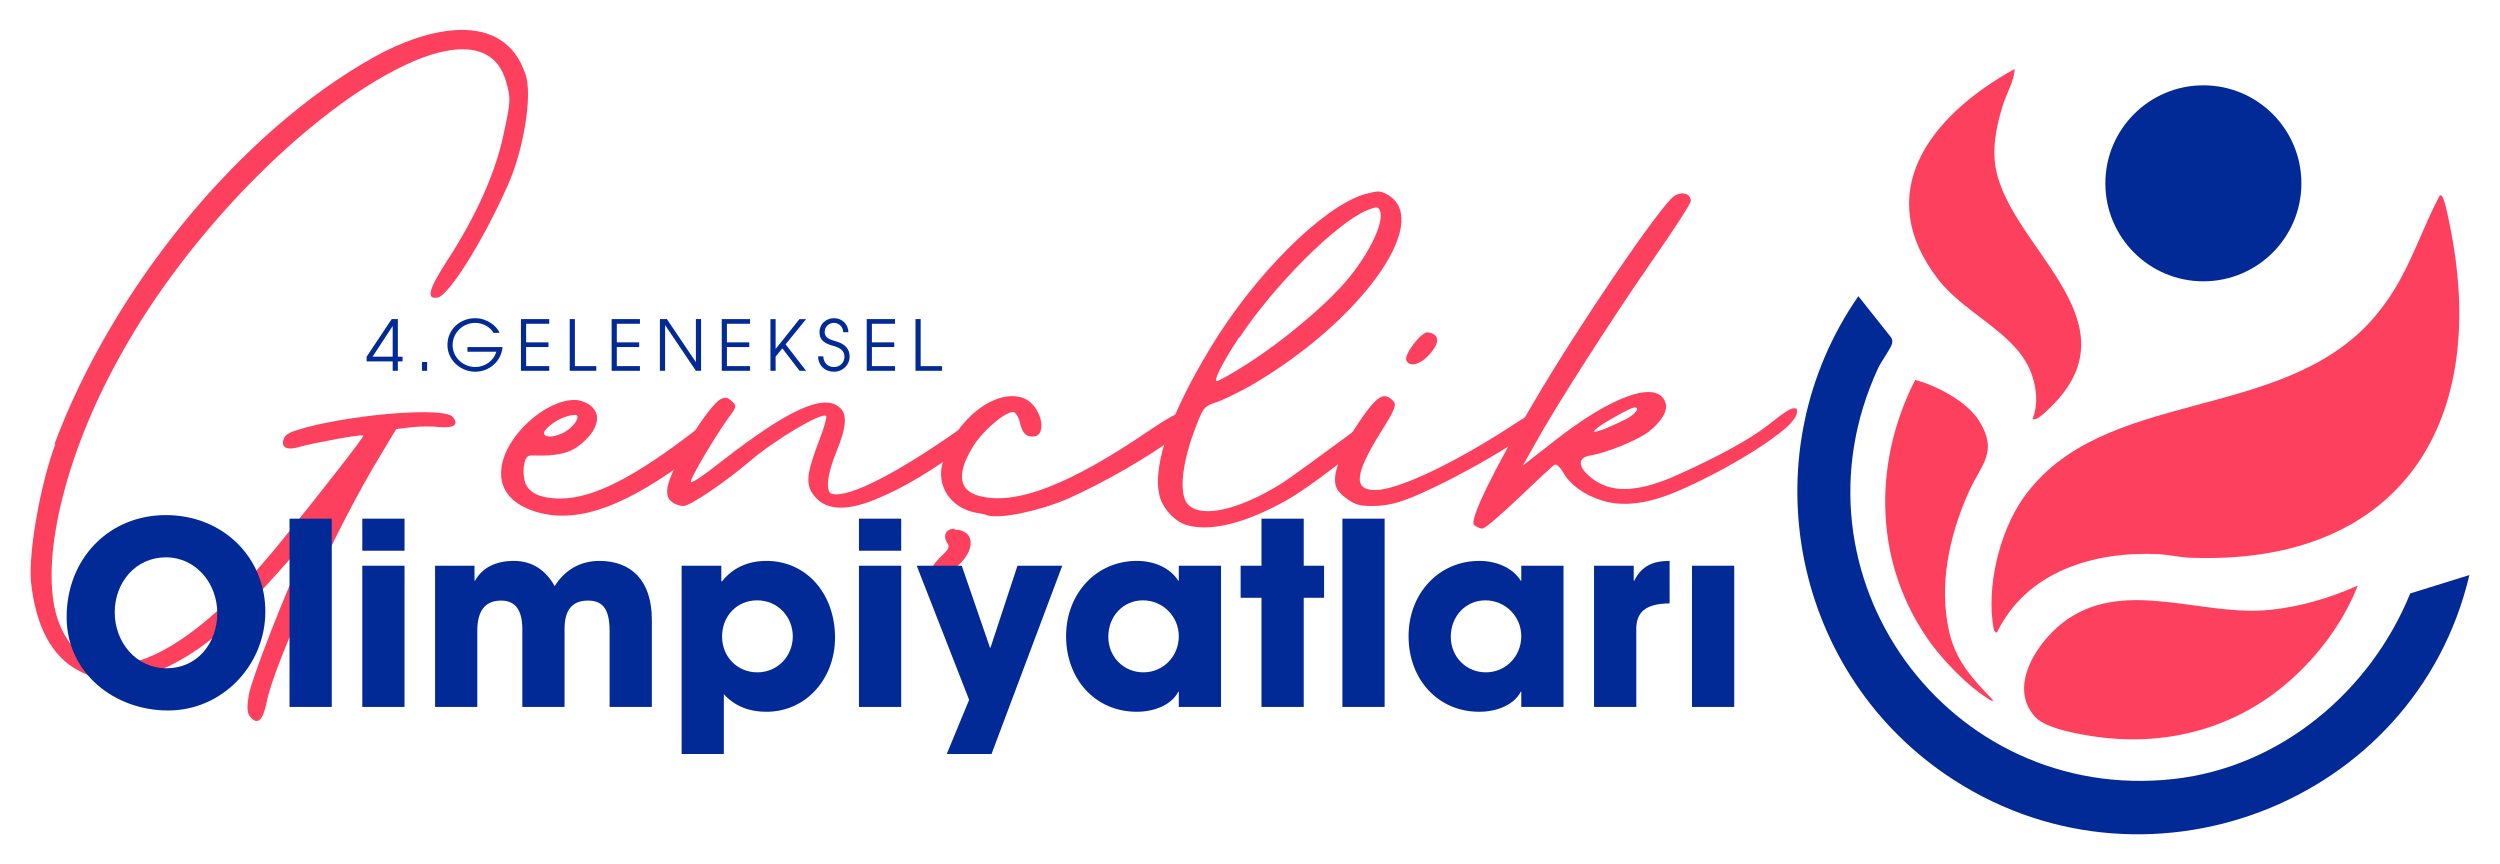 <?xml version="1.0" encoding="UTF-8"?>
<svg id="katman_1" xmlns="http://www.w3.org/2000/svg" version="1.1" viewBox="0 0 2500 864.23">
  <!-- Generator: Adobe Illustrator 29.7.1, SVG Export Plug-In . SVG Version: 2.1.1 Build 8)  -->
  <defs>
    <style>
      .st0 {
        fill: #022a97;
      }

      .st1 {
        fill: #fd405e;
      }
    </style>
  </defs>
  <g>
    <path class="st1" d="M1996.93,632.57c29.9-61.35,96.69-81.35,161.27-78.42,9.69.44,21.64,3.15,31.33,3.54,200.31,8.12,295.68-121.85,263.69-314.2-1.34-8.06-7.47-41.98-10.79-46.74-2.02-2.9-2.86-1.02-4.03,1.27-22,42.77-31.39,81.35-64.82,119.96-92.02,106.25-272.65,68.32-350.86,180.84-23.46,33.76-36.51,88.71-29.15,129.3.38,2.08.96,4.13,3.38,4.44Z"/>
    <path class="st0" d="M2469.39,575.06l-59.18,18.38c-39.71,97.76-129.59,173.66-236.33,185.54-226.07,25.17-391.65-203.59-295.79-410.79,3-6.49,12.74-19.74,13.95-24.56.66-2.59.34-4.54-1.31-6.64l-32.37-40.82c-107.86,155.52-68.89,370.93,86.76,477.99,196.52,135.17,470.05,31.27,524.26-199.09Z"/>
    <path class="st1" d="M2357.81,585.51c-27.36,12.4-57.92,21.34-88.05,24.38-67.37,6.81-142.32-31.23-201.89,9.06-28.3,19.14-61.59,66.74-32.57,98.15,10.93,11.83,45.71,17.57,62.13,19.81,70.09,9.54,138.29-8.89,191.57-55.49,29.45-25.75,54.48-59.37,68.8-95.92Z"/>
    <path class="st1" d="M1915.17,379.95c-43.37,84.96-41.03,185.61,15.85,263.63,12.86,17.64,37.2,42.68,55.65,54.17,2.17,1.35,3.83,3.39,6.79,2.78-20.11-20.81-37.41-38.98-44.15-68.27-10.89-47.32.02-96.77,19.44-140.32,12.25-27.47,29.93-39.58,10.48-70.88-12.17-19.59-42.24-35.33-64.06-41.12Z"/>
    <ellipse class="st0" cx="2203.38" cy="183.32" rx="98.02" ry="98"/>
    <path class="st1" d="M2032.58,419c3.74,2.47,13.63-7.61,16.12-9.96,94.81-89.81-47.33-165.3-54.05-249.15-1.46-18.2,2.8-37.11,8.18-54.6,3.68-11.96,11.55-24.49,11.78-36.3-87.03,48.09-142.61,125.1-76.32,210.54,27.93,35.99,80.82,54.34,94.18,97.08,4.38,14.02,5.57,28.48.11,42.39Z"/>
  </g>
  <g>
    <path class="st1" d="M54.48,444.05C112.69,288.21,239.43,132.37,373.68,57.26c53.51-30.04,130.49-48.82,152.09,17.84,6.57,20.65-1.88,74.17-17.84,109.84-24.41,55.39-59.15,110.78-70.41,112.66-11.27,1.88-9.39-7.51,9.39-36.61,30.04-46,49.76-91.06,57.27-129.56,6.57-30.04,6.57-33.8,1.88-49.76-12.2-44.12-61.02-40.37-122.04-5.63-88.25,49.76-202.79,164.29-269.44,290.09-53.51,99.51-76.04,204.66-55.39,257.23,25.35,63.84,92,53.51,172.74-26.29,12.21-12.2,34.74-37.55,49.76-56.33,43.19-53.51,82.62-104.21,81.68-105.15-.94-1.88-50.7,7.51-63.84,11.26-12.2,3.76-18.78.94-15.96-7.51,1.88-5.63,6.57-7.51,23.47-12.2,55.39-14.08,138.01-19.72,145.52-10.33,6.57,7.51,1.88,11.26-12.2,10.33-6.57-.94-19.72-.94-28.17,0l-15.96,1.88-16.9,28.17c-42.25,69.47-105.15,205.6-112.66,245.03-3.75,18.78-9.39,23.47-16.9,14.08-2.82-3.76-2.82-10.33-.94-21.6,2.81-15.96,37.55-105.15,55.39-141.76,7.51-15.96,7.51-17.84,1.88-12.2-71.35,81.68-95.76,104.21-136.13,124.86-32.86,15.96-65.72,19.72-92,4.69-26.29-14.08-42.25-44.12-46.94-88.25-2.81-29.1,9.39-98.58,24.41-138.01h-.94Z"/>
    <path class="st1" d="M700.38,428.1c33.8-26.29,23.4-27.86,22.46-22.22,0,2.81,4.77,23.16-16.83,40.06-69.47,54.45-117.35,75.11-158.66,68.53-31.92-5.63-48.82-22.53-46-46,3.75-32.86,44.12-68.53,73.23-68.53,3.76,0,7.51.94,11.26,2.81,15.96,7.51,15.02,24.41-3.75,40.37-10.33,9.39-21.6,11.26-32.86,12.21-18.78.94-20.65-1.88-23.47,3.75-1.88,3.76-2.81,11.27-1.88,16.9.94,15.02,13.14,22.53,36.61,22.53,32.86,0,75.11-21.59,138.95-71.35l.94.94ZM550.17,425.28c-6.57,5.63-7.51,8.45-4.69,10.33q5.63,2.81,17.84-2.82c9.39-4.69,16.9-15.02,13.14-17.84h-1.88c-4.69,0-15.02,2.82-24.41,10.33h0Z"/>
    <path class="st1" d="M1006.43,408.38c.94,2.82-15.35,16.5-25.68,24.95-26.29,22.53-67.27,50.16-101.07,64.24-33.79,15.02-56.33,13.14-67.59-4.69-6.57-10.33-4.69-21.59,7.51-53.51,4.69-12.2,7.51-22.53,6.57-23.47-4.69-3.76-50.7,23.47-76.04,45.06-25.35,21.59-60.08,45.06-66.66,45.06-3.76,0-9.39-1.88-12.2-4.69-3.76-2.82-4.69-7.51-3.76-14.08,3.76-20.65,40.37-81.68,53.51-88.25,3.76-1.88,6.57-1.88,10.33,1.88,5.63,4.69,5.63,5.63-2.82,16.9-12.2,16.9-34.74,54.45-37.55,62.9-1.88,4.69,8.45-1.88,34.74-22.53,61.96-47.88,96.7-63.84,112.66-51.63,9.39,6.57,8.45,19.72-1.88,45.06-9.39,22.53-11.26,40.37-4.69,42.25,16.9,4.69,67.59-21.59,133.31-68.53,26.29-18.78,34.73-21.6,38.49-13.14l2.82-3.76Z"/>
    <path class="st1" d="M1150.06,429.98c32.86-22.53,46.94-25.35,46.94-14.08,0,2.81-7.51,10.33-19.72,19.72-29.1,21.59-73.23,46.94-108.9,62.9-28.17,12.21-67.59,20.65-80.74,16.9-1.88-.94-7.51-1.88-12.2-2.82-24.41-4.69-39.43-26.29-32.86-49.76,11.26-42.25,52.57-75.11,80.74-64.78,17.84,6.57,25.35,38.49,9.39,38.49-7.51,0-10.33-3.76-13.14-15.02-.94-4.69-3.75-8.45-5.63-9.39-7.51-1.88-32.86,19.72-42.25,36.61-15.96,27.23-12.21,43.19,10.33,47.88,34.74,7.51,85.43-10.33,168.05-66.65h0Z"/>
    <path class="st1" d="M1386.64,408.38c2.82,0-7.04,8.37-6.1,11.18,0,1.88,7.04,1.96-1.41,10.41-24.41,22.53-68.53,56.33-91.06,69.47-43.19,24.41-78.86,32.86-102.33,25.35-9.39-2.82-19.72-13.14-24.41-23.47-11.27-28.17,5.63-81.68,48.82-153.03,44.12-73.23,111.72-140.82,153.97-153.96,7.51-1.88,11.26-2.82,14.08-2.82s5.63.94,10.33,3.76c44.12,27.22-30.04,128.62-139.88,191.52-12.21,6.57-27.22,14.08-33.8,15.96-11.26,3.76-12.2,5.63-21.59,30.98-12.21,33.8-14.08,62.9-4.69,71.35,14.08,13.14,50.7,4.69,92.94-21.6,10.33-6.57,43.18-30.98,63.84-46,14.08-10.33,38.49-30.04,41.31-30.04v.94ZM1239.25,337.03c-15.96,24.41-26.29,44.12-22.53,44.12,1.88,0,16.9-8.45,32.86-18.78,31.92-20.65,69.47-51.63,91.06-75.11,25.35-27.22,44.12-63.84,39.43-76.04-.94-2.82-1.88-3.76-3.76-3.76s-4.69.94-9.39,2.82c-30.98,13.14-92.94,75.11-127.68,127.68v-.94Z"/>
    <path class="st1" d="M1509.62,427.16c30.04-19.72,38.18-23.5,40.05-14.11,0,1.88-3.44,7.54-14.71,15.98-25.35,17.84-61.02,38.49-89.18,52.58-39.43,19.72-54.45,24.41-74.17,24.41-13.14,0-17.84-1.88-26.29-8.45-7.51-5.63-10.33-10.33-10.33-17.84,0-12.21,10.33-37.55,22.53-55.39,13.14-19.71,20.65-28.16,27.22-28.16,2.82,0,5.64,1.88,8.45,4.69,3.76,3.76,1.88,8.45-12.2,30.98-26.29,42.25-28.17,58.21-5.63,58.21,20.65,0,73.22-23.47,134.25-62.9h0ZM1406.35,360.5c-2.82-5.63,15.02-29.1,21.59-28.17,11.26,1.88,12.21,9.39,2.82,20.65-9.39,11.26-20.65,15.02-24.41,7.51Z"/>
    <path class="st1" d="M1795.96,407.44c2.82,4.69.94,12.21-15.96,25.35-30.04,23.47-76.98,47.88-104.21,59.15-29.1,12.2-53.51,15.02-74.16,8.45-17.84-5.63-31.92-15.96-38.49-28.17-2.82-4.69-6.57-8.45-8.45-7.51-1.88.94-17.84,15.96-35.67,32.86-17.84,16.9-33.8,30.98-36.61,30.98s-6.57-1.88-8.45-3.75c-4.69-4.69,19.72-55.39,60.08-122.99,45.06-76.98,125.8-195.27,139.88-205.6,2.82-1.88,5.63-2.82,8.45-2.82,4.69,0,8.45,2.82,8.45,7.51,0,2.81-17.84,30.04-39.43,61.02-40.37,58.21-95.76,144.58-116.42,182.13l-12.2,21.6,30.04-23.47c59.15-46.94,105.15-62.9,112.66-39.43,2.82,7.51-3.75,18.78-16.9,29.1-11.26,8.45-41.31,20.65-57.27,23.47-14.08,1.88-14.08,11.26,0,22.53,18.77,15.02,44.12,15.02,81.68-.94,25.35-11.26,69.47-31.92,94.82-51.63,17.84-14.08,26.29-20.65,30.04-15.02l-1.88-2.82ZM1604.44,429.03c6.57-2.81,16.9-7.51,22.53-10.33,9.39-5.63,13.14-11.26,7.51-11.26-3.76,0-33.8,16.9-38.49,21.59-3.75,3.76-2.81,3.76,8.45,0Z"/>
  </g>
  <path class="st1" d="M954.64,529.63c18.78,0,21.6,17.84,5.63,33.8-14.08,14.08-21.59,17.84-27.22,13.14-4.69-3.75-1.88-10.33,7.51-19.72,8.45-7.51,9.39-10.33,6.57-14.08-4.69-7.51-.94-14.08,7.51-14.08v.94Z"/>
  <g>
    <path class="st0" d="M66.64,617.13c0-58.27,41.98-102.03,99.22-102.03s99.48,42.49,99.48,96.43-43.25,98.97-97.19,98.97-101.52-37.66-101.52-93.37ZM217.26,613.06c0-29.51-21.12-55.72-51.39-55.72s-51.14,25.19-51.14,54.96,21.12,55.97,51.9,55.97,50.63-25.19,50.63-55.21Z"/>
    <path class="st0" d="M289.53,706.94v-188.28h42.23v188.28h-42.23Z"/>
    <path class="st0" d="M362.3,550.72v-32.06h42.23v32.06h-42.23ZM362.3,706.94v-141.21h42.23v141.21h-42.23Z"/>
    <path class="st0" d="M609.6,706.94v-76.07c0-22.13-7.12-30.28-21.63-30.28-16.03,0-23.41,9.67-23.41,28.24v78.11h-42.23v-77.85c0-18.32-6.61-28.5-21.12-28.5-16.54,0-23.91,10.68-23.91,30.28v76.07h-42.23v-141.21h39.43v15.01h.51c7.38-13.23,20.86-19.84,38.93-19.84s31.8,9.16,40.71,25.19c10.18-16.03,25.44-25.19,44.78-25.19,31.55,0,52.41,19.34,52.41,58.77v87.27h-42.23Z"/>
    <path class="st0" d="M681.62,754.01v-188.28h39.69v15.52h.76c11.19-13.99,26.71-20.35,44.27-20.35,40.2,0,68.69,32.82,68.69,76.84,0,40.2-28.24,74.04-68.69,74.04-16.54,0-31.04-5.09-42.49-17.56v59.79h-42.23ZM792.8,636.47c0-19.84-15.26-36.13-35.62-36.13s-35.11,15.77-35.11,36.13,15.26,35.87,35.36,35.87,35.36-16.28,35.36-35.87Z"/>
    <path class="st0" d="M858.97,550.72v-32.06h42.23v32.06h-42.23ZM858.97,706.94v-141.21h42.23v141.21h-42.23Z"/>
    <path class="st0" d="M946.74,754.01l22.39-54.19-52.41-134.08h45.03l28.24,81.92h.51l26.97-81.92h44.78l-70.73,188.28h-44.78Z"/>
    <path class="st0" d="M1178.79,706.94v-15.27h-.51c-6.11,12.47-22.9,20.1-41.47,20.1-41.72,0-70.73-32.82-70.73-75.57s30.27-75.31,70.73-75.31c17.3,0,33.33,6.87,41.47,19.84h.51v-15.01h42.23v141.21h-42.23ZM1178.79,636.21c0-19.84-16.03-35.87-35.88-35.87s-34.6,16.03-34.6,36.38,15.52,35.62,35.11,35.62,35.37-15.77,35.37-36.13Z"/>
    <path class="st0" d="M1261.49,706.94v-109.15h-20.86v-32.06h20.86v-47.07h42.23v47.07h20.35v32.06h-20.35v109.15h-42.23Z"/>
    <path class="st0" d="M1342.4,706.94v-188.28h42.23v188.28h-42.23Z"/>
    <path class="st0" d="M1521.27,706.94v-15.27h-.51c-6.11,12.47-22.9,20.1-41.47,20.1-41.72,0-70.73-32.82-70.73-75.57s30.27-75.31,70.73-75.31c17.3,0,33.33,6.87,41.47,19.84h.51v-15.01h42.23v141.21h-42.23ZM1521.27,636.21c0-19.84-16.03-35.87-35.88-35.87s-34.6,16.03-34.6,36.38,15.52,35.62,35.11,35.62,35.37-15.77,35.37-36.13Z"/>
    <path class="st0" d="M1594.04,706.94v-141.21h39.69v15.01h.51c7.38-15.01,19.08-19.84,35.37-19.84v42.49c-25.19.26-33.33,9.67-33.33,25.7v77.85h-42.23Z"/>
    <path class="st0" d="M1692,706.94v-141.21h42.23v141.21h-42.23Z"/>
  </g>
  <g>
    <path class="st0" d="M392.68,370.81v-9.44h-26.06v-4.68l25.09-37.6h6.15v37.6h4.68v4.68h-4.68v9.44h-5.17ZM392.68,326.22h-.14l-19.98,30.47h20.12v-30.47Z"/>
    <path class="st0" d="M421.95,370.81v-8.81h5.17v8.81h-5.17Z"/>
    <path class="st0" d="M467.44,351.73v-4.68h35.08c-1.12,13.91-12.93,24.67-27.32,24.67s-27.75-11.32-27.75-26.77,12.51-26.76,27.67-26.76c11.6,0,21.46,7.41,24.46,14.67h-6.01c-3.57-6.08-10.97-9.99-18.38-9.99-12.16,0-22.57,9.78-22.57,22.15s10.48,22.01,22.78,22.01c9.36,0,18.52-6.36,20.9-15.3h-28.86Z"/>
    <path class="st0" d="M520.95,370.81v-51.72h28.3v4.68h-23.13v18.59h22.36v4.68h-22.36v19.08h23.13v4.68h-28.3Z"/>
    <path class="st0" d="M569.72,370.81v-51.72h5.17v47.03h21.38v4.68h-26.56Z"/>
    <path class="st0" d="M611.64,370.81v-51.72h28.3v4.68h-23.13v18.59h22.36v4.68h-22.36v19.08h23.13v4.68h-28.3Z"/>
    <path class="st0" d="M695.91,370.81l-30.68-45.5h-.14v45.5h-5.17v-51.72h6.99l28.86,42.91h.14v-42.91h5.17v51.72h-5.17Z"/>
    <path class="st0" d="M721.75,370.81v-51.72h28.3v4.68h-23.13v18.59h22.36v4.68h-22.36v19.08h23.13v4.68h-28.3Z"/>
    <path class="st0" d="M799.59,370.81l-17.26-22.43-6.71,8.25v14.19h-5.17v-51.72h5.17v29.7h.14l23.69-29.7h6.64l-20.48,25.23,20.48,26.49h-6.5Z"/>
    <path class="st0" d="M843.19,332.23c0-5.31-4.33-9.36-9.16-9.36-5.31,0-9.36,3.98-9.36,9.02,0,4.4,2.66,7.13,9.99,9.01,11.18,2.87,14.96,8.67,14.96,15.65,0,8.46-6.92,15.17-15.58,15.17-9.15,0-15.79-6.15-15.93-15.38h5.17c.35,6.64,4.54,10.7,10.76,10.7,5.87,0,10.41-4.61,10.41-10.28s-3.7-8.73-10.48-10.69c-7.41-2.09-14.47-4.54-14.47-13.98,0-8.18,6.57-13.91,14.54-13.91s14.33,6.08,14.33,14.05h-5.17Z"/>
    <path class="st0" d="M866.73,370.81v-51.72h28.3v4.68h-23.13v18.59h22.36v4.68h-22.36v19.08h23.13v4.68h-28.3Z"/>
    <path class="st0" d="M915.5,370.81v-51.72h5.17v47.03h21.38v4.68h-26.56Z"/>
  </g>
</svg>